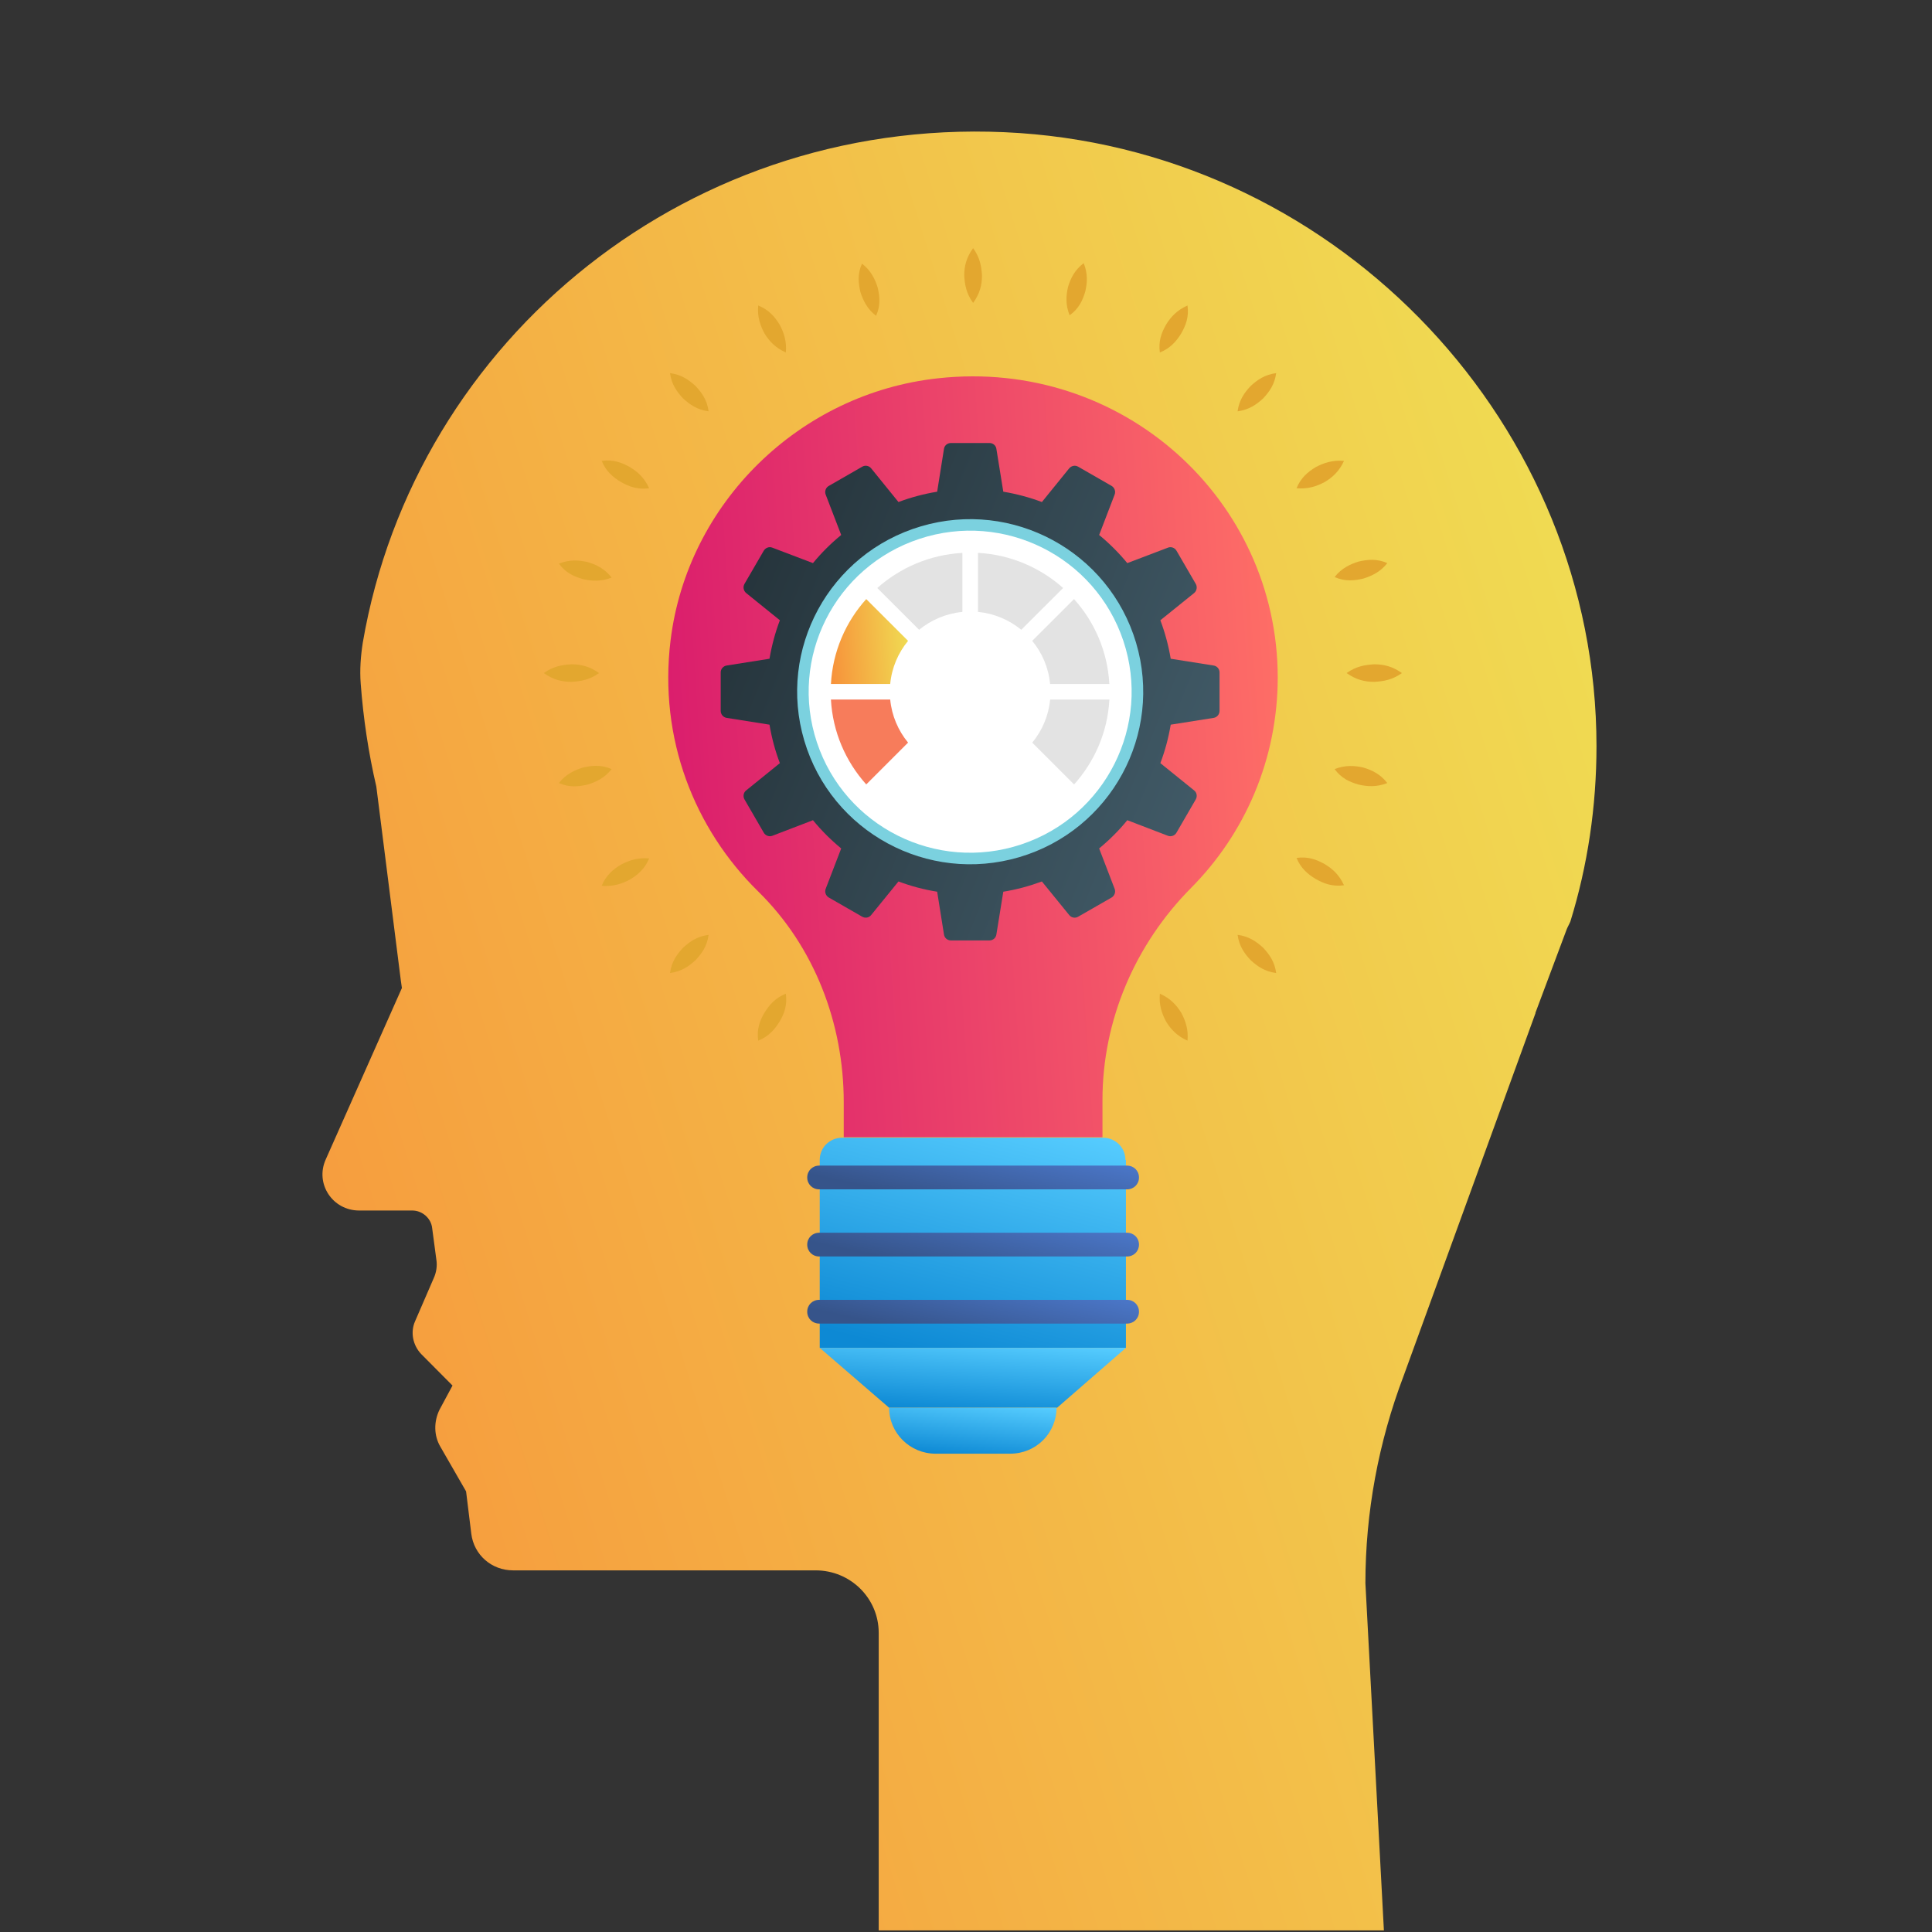 <?xml version="1.0" encoding="UTF-8"?>
<svg xmlns="http://www.w3.org/2000/svg" width="82" height="82" viewBox="0 0 82 82" fill="none">
  <rect x="0" y="0" width="82" height="82" fill="#333333" stroke="none"/>
  <g clip-path="url(#clip0_1_2512)">
    <path d="M67.76 31.657C67.76 34.243 67.383 36.741 66.653 39.107C66.609 39.217 66.542 39.327 66.498 39.436L65.169 42.986C65.169 42.986 65.169 42.986 65.169 43.008L59.568 58.412C58.505 61.217 57.952 64.197 57.952 67.199L58.859 84.225H37.295V69.303C37.295 67.835 36.099 66.651 34.616 66.651H21.774C20.866 66.651 20.114 65.994 20.003 65.096L19.782 63.299L18.697 61.414C18.409 60.932 18.409 60.341 18.652 59.837L19.206 58.807L17.877 57.47C17.523 57.098 17.413 56.55 17.612 56.09L18.409 54.249C18.52 54.008 18.564 53.723 18.52 53.46L18.342 52.123C18.298 51.707 17.922 51.378 17.501 51.378H15.243C14.114 51.378 13.361 50.239 13.826 49.209L17.058 41.934L17.014 41.627L15.973 33.388C15.641 31.964 15.42 30.496 15.309 29.006C15.265 28.436 15.309 27.844 15.398 27.274C17.612 14.368 29.39 4.705 43.273 5.647C56.955 6.589 67.76 18.093 67.76 31.679V31.657Z" fill="url(#paint0_linear_1_2512)"></path>
    <path d="M54.231 28.765C54.231 21.205 47.634 15.201 39.818 16.055C33.929 16.691 29.169 21.358 28.46 27.187C27.951 31.35 29.479 35.185 32.18 37.836C34.571 40.181 35.811 43.446 35.811 46.777V48.267H46.792V46.689C46.792 43.315 48.165 40.093 50.556 37.683C52.837 35.382 54.231 32.227 54.231 28.743V28.765Z" fill="url(#paint1_linear_1_2512)"></path>
    <path d="M47.788 49.231V57.207H34.792V49.231C34.792 48.705 35.213 48.289 35.744 48.289H46.814C47.346 48.289 47.766 48.705 47.766 49.231H47.788Z" fill="url(#paint2_linear_1_2512)"></path>
    <path d="M44.866 59.749H37.737L34.792 57.207H47.788L44.866 59.749Z" fill="url(#paint3_linear_1_2512)"></path>
    <path d="M48.342 49.976C48.342 50.261 48.121 50.48 47.833 50.48H34.77C34.482 50.48 34.261 50.261 34.261 49.976C34.261 49.691 34.482 49.472 34.77 49.472H47.833C48.121 49.472 48.342 49.691 48.342 49.976Z" fill="url(#paint4_linear_1_2512)"></path>
    <path d="M48.342 52.825C48.342 53.109 48.121 53.329 47.833 53.329H34.77C34.482 53.329 34.261 53.109 34.261 52.825C34.261 52.54 34.482 52.321 34.77 52.321H47.833C48.121 52.321 48.342 52.54 48.342 52.825Z" fill="url(#paint5_linear_1_2512)"></path>
    <path d="M48.342 55.673C48.342 55.958 48.121 56.177 47.833 56.177H34.77C34.482 56.177 34.261 55.958 34.261 55.673C34.261 55.388 34.482 55.169 34.77 55.169H47.833C48.121 55.169 48.342 55.388 48.342 55.673Z" fill="url(#paint6_linear_1_2512)"></path>
    <path d="M44.844 59.749C44.844 60.275 44.623 60.779 44.268 61.13C43.914 61.48 43.427 61.699 42.873 61.699H39.707C38.622 61.699 37.737 60.823 37.737 59.749H44.844Z" fill="url(#paint7_linear_1_2512)"></path>
    <path d="M59.501 28.567C59.103 28.852 58.726 28.918 58.328 28.94C57.929 28.94 57.553 28.852 57.154 28.567C57.553 28.282 57.929 28.217 58.328 28.195C58.726 28.195 59.103 28.282 59.501 28.567Z" fill="#E3A72F"></path>
    <path d="M25.427 28.567C25.028 28.852 24.652 28.918 24.253 28.94C23.855 28.94 23.479 28.852 23.08 28.567C23.479 28.282 23.855 28.217 24.253 28.195C24.652 28.195 25.028 28.282 25.427 28.567Z" fill="#E3A72F"></path>
    <path d="M58.881 23.9C58.593 24.273 58.217 24.448 57.863 24.557C57.486 24.645 57.088 24.689 56.645 24.492C56.933 24.119 57.309 23.944 57.663 23.834C58.04 23.747 58.438 23.703 58.881 23.9Z" fill="#E3A72F"></path>
    <path d="M25.958 32.643C25.671 33.016 25.294 33.191 24.94 33.3C24.564 33.388 24.165 33.432 23.722 33.235C24.01 32.862 24.386 32.687 24.741 32.577C25.117 32.49 25.515 32.446 25.958 32.643Z" fill="#E3A72F"></path>
    <path d="M57.044 19.561C56.844 20 56.556 20.262 56.224 20.46C55.892 20.635 55.516 20.767 55.029 20.723C55.206 20.284 55.516 20.021 55.848 19.824C56.18 19.649 56.556 19.517 57.044 19.561Z" fill="#E3A72F"></path>
    <path d="M27.552 36.434C27.375 36.872 27.065 37.135 26.733 37.332C26.401 37.508 26.025 37.639 25.538 37.595C25.715 37.157 26.025 36.894 26.357 36.697C26.689 36.522 27.065 36.39 27.552 36.434Z" fill="#E3A72F"></path>
    <path d="M54.165 15.836C54.099 16.318 53.877 16.625 53.612 16.91C53.324 17.173 53.014 17.392 52.527 17.458C52.593 16.976 52.815 16.669 53.08 16.384C53.368 16.121 53.678 15.902 54.165 15.836Z" fill="#E3A72F"></path>
    <path d="M30.076 39.677C30.01 40.159 29.789 40.466 29.523 40.751C29.235 41.014 28.925 41.233 28.438 41.298C28.504 40.816 28.726 40.51 28.991 40.225C29.279 39.962 29.589 39.743 30.076 39.677Z" fill="#E3A72F"></path>
    <path d="M50.401 12.966C50.468 13.448 50.335 13.798 50.136 14.149C49.936 14.478 49.67 14.784 49.228 14.96C49.161 14.478 49.294 14.127 49.493 13.776C49.693 13.448 49.958 13.163 50.401 12.966Z" fill="#E3A72F"></path>
    <path d="M33.353 42.175C33.42 42.657 33.287 43.03 33.088 43.358C32.888 43.687 32.623 43.994 32.18 44.169C32.114 43.687 32.246 43.315 32.446 42.986C32.645 42.657 32.91 42.35 33.353 42.175Z" fill="#E3A72F"></path>
    <path d="M45.995 11.169C46.173 11.607 46.151 12.001 46.062 12.374C45.951 12.746 45.796 13.097 45.398 13.382C45.221 12.944 45.243 12.549 45.331 12.177C45.442 11.804 45.619 11.454 45.995 11.169Z" fill="#E3A72F"></path>
    <path d="M41.302 12.856C41.014 12.462 40.947 12.089 40.925 11.695C40.925 11.3 41.014 10.928 41.302 10.533C41.59 10.928 41.656 11.3 41.678 11.695C41.678 12.089 41.59 12.462 41.302 12.856Z" fill="#E3A72F"></path>
    <path d="M37.183 13.404C36.807 13.119 36.63 12.746 36.519 12.396C36.431 12.023 36.386 11.629 36.586 11.191C36.962 11.476 37.139 11.848 37.25 12.199C37.338 12.571 37.383 12.966 37.183 13.404Z" fill="#E3A72F"></path>
    <path d="M50.401 44.169C49.959 43.972 49.693 43.687 49.493 43.358C49.316 43.03 49.184 42.657 49.228 42.175C49.671 42.372 49.936 42.657 50.136 42.986C50.313 43.315 50.446 43.687 50.401 44.169Z" fill="#E3A72F"></path>
    <path d="M33.353 14.96C32.911 14.762 32.645 14.478 32.446 14.149C32.269 13.82 32.136 13.448 32.18 12.966C32.623 13.141 32.889 13.448 33.088 13.776C33.265 14.105 33.398 14.478 33.353 14.96Z" fill="#E3A72F"></path>
    <path d="M54.165 41.298C53.678 41.233 53.368 41.014 53.08 40.751C52.815 40.466 52.593 40.159 52.527 39.677C53.014 39.743 53.324 39.962 53.612 40.225C53.877 40.51 54.099 40.816 54.165 41.298Z" fill="#E3A72F"></path>
    <path d="M30.076 17.458C29.589 17.392 29.279 17.173 28.991 16.91C28.726 16.625 28.504 16.318 28.438 15.836C28.925 15.902 29.235 16.121 29.523 16.384C29.789 16.669 30.01 16.976 30.076 17.458Z" fill="#E3A72F"></path>
    <path d="M57.044 37.573C56.556 37.639 56.202 37.508 55.848 37.31C55.516 37.113 55.206 36.85 55.029 36.412C55.516 36.346 55.87 36.478 56.224 36.675C56.556 36.872 56.844 37.135 57.044 37.573Z" fill="#E3A72F"></path>
    <path d="M27.552 20.723C27.065 20.788 26.711 20.657 26.357 20.46C26.025 20.262 25.715 20 25.538 19.561C26.025 19.496 26.379 19.627 26.733 19.824C27.065 20.021 27.353 20.284 27.552 20.723Z" fill="#E3A72F"></path>
    <path d="M25.958 24.514C25.515 24.689 25.117 24.667 24.741 24.579C24.364 24.47 24.01 24.316 23.722 23.922C24.165 23.747 24.564 23.768 24.94 23.856C25.316 23.966 25.671 24.141 25.958 24.514Z" fill="#E3A72F"></path>
    <path d="M58.881 33.235C58.438 33.41 58.04 33.388 57.663 33.3C57.287 33.191 56.933 33.038 56.645 32.643C57.088 32.468 57.486 32.49 57.863 32.577C58.239 32.687 58.593 32.862 58.881 33.235Z" fill="#E3A72F"></path>
    <path d="M30.589 28.541V30.171C30.589 30.318 30.694 30.445 30.841 30.469L32.66 30.757C32.755 31.323 32.902 31.87 33.1 32.39L31.669 33.548C31.555 33.637 31.526 33.799 31.597 33.927L32.417 35.342C32.493 35.469 32.644 35.525 32.782 35.473L34.505 34.812C34.864 35.251 35.267 35.651 35.703 36.011L35.044 37.725C34.992 37.862 35.048 38.017 35.176 38.093L36.595 38.908C36.723 38.98 36.883 38.955 36.975 38.837L38.134 37.412C38.659 37.609 39.208 37.756 39.776 37.847L40.065 39.66C40.084 39.807 40.212 39.915 40.359 39.915H41.997C42.145 39.915 42.27 39.807 42.29 39.66L42.583 37.847C43.147 37.756 43.695 37.607 44.221 37.412L45.38 38.837C45.475 38.955 45.636 38.982 45.76 38.908L47.181 38.093C47.305 38.017 47.361 37.862 47.309 37.725L46.651 36.011C47.086 35.651 47.489 35.251 47.846 34.812L49.569 35.473C49.706 35.525 49.861 35.469 49.933 35.342L50.753 33.927C50.825 33.799 50.796 33.635 50.683 33.548L49.249 32.39C49.447 31.87 49.594 31.323 49.689 30.757L51.511 30.469C51.657 30.445 51.761 30.318 51.761 30.171V28.541C51.761 28.394 51.657 28.269 51.511 28.247L49.689 27.959C49.594 27.397 49.447 26.85 49.249 26.326L50.683 25.17C50.796 25.075 50.825 24.911 50.753 24.784L49.933 23.372C49.861 23.249 49.706 23.189 49.569 23.245L47.846 23.9C47.487 23.465 47.084 23.061 46.651 22.706L47.309 20.991C47.361 20.854 47.305 20.697 47.181 20.624L45.76 19.808C45.636 19.733 45.475 19.765 45.38 19.878L44.221 21.308C43.695 21.109 43.147 20.964 42.583 20.869L42.29 19.052C42.27 18.907 42.146 18.803 41.997 18.803H40.359C40.212 18.803 40.084 18.907 40.065 19.052L39.776 20.869C39.208 20.964 38.659 21.109 38.134 21.308L36.975 19.878C36.883 19.765 36.723 19.733 36.595 19.808L35.176 20.624C35.048 20.695 34.992 20.854 35.044 20.991L35.703 22.706C35.267 23.063 34.862 23.465 34.505 23.9L32.782 23.245C32.644 23.189 32.493 23.249 32.417 23.372L31.597 24.784C31.526 24.911 31.555 25.075 31.669 25.17L33.1 26.326C32.902 26.85 32.755 27.397 32.66 27.959L30.841 28.247C30.694 28.271 30.589 28.394 30.589 28.541Z" fill="url(#paint8_linear_1_2512)"></path>
    <path d="M43.263 36.38C47.151 35.231 49.37 31.157 48.218 27.279C47.066 23.402 42.98 21.189 39.092 22.338C35.203 23.486 32.985 27.561 34.137 31.438C35.288 35.316 39.374 37.528 43.263 36.38Z" fill="#7BD1DF"></path>
    <path d="M43.336 35.843C46.928 34.653 48.872 30.786 47.68 27.204C46.487 23.623 42.609 21.683 39.017 22.873C35.425 24.062 33.48 27.93 34.673 31.511C35.866 35.093 39.744 37.032 43.336 35.843Z" fill="white"></path>
    <path d="M40.846 23.467V25.972C40.154 26.038 39.52 26.313 39.01 26.73L37.234 24.957C38.202 24.095 39.462 23.543 40.848 23.467H40.846Z" fill="#E3E3E3"></path>
    <path d="M47.086 29.03H44.569C44.504 28.336 44.228 27.704 43.81 27.2L45.585 25.427C46.454 26.392 47.008 27.648 47.084 29.03H47.086Z" fill="#E3E3E3"></path>
    <path d="M43.344 26.728C42.835 26.313 42.201 26.038 41.509 25.97V23.465C42.895 23.541 44.153 24.093 45.122 24.956L43.346 26.728H43.344Z" fill="#E3E3E3"></path>
    <path d="M37.783 29.03H35.267C35.343 27.648 35.897 26.392 36.766 25.427L38.541 27.2C38.124 27.706 37.849 28.336 37.783 29.03Z" fill="url(#paint9_linear_1_2512)"></path>
    <path d="M47.086 29.692C47.011 31.074 46.456 32.326 45.588 33.295L43.812 31.52C44.229 31.014 44.504 30.384 44.572 29.692H47.088H47.086Z" fill="#E3E3E3"></path>
    <path d="M38.541 31.518L36.766 33.293C35.897 32.324 35.343 31.072 35.267 29.69H37.783C37.849 30.38 38.124 31.012 38.541 31.518Z" fill="#F77C5B"></path>
    <path d="M40.77 29.183C40.574 29.469 40.646 29.86 40.934 30.057C41.221 30.252 41.613 30.181 41.811 29.892C42.007 29.607 41.935 29.216 41.646 29.019C41.357 28.822 40.968 28.895 40.77 29.183Z" fill="white"></path>
  </g>
  <defs>
    <linearGradient id="paint0_linear_1_2512" x1="64.1" y1="14.168" x2="-1.755" y2="34.77" gradientUnits="userSpaceOnUse">
      <stop stop-color="#F0DB52"></stop>
      <stop offset="1" stop-color="#F7933B"></stop>
    </linearGradient>
    <linearGradient id="paint1_linear_1_2512" x1="50.572" y1="-39.669" x2="22.697" y2="-37.836" gradientUnits="userSpaceOnUse">
      <stop stop-color="#FF7066"></stop>
      <stop offset="1" stop-color="#D91A6D"></stop>
    </linearGradient>
    <linearGradient id="paint2_linear_1_2512" x1="56.1" y1="50.472" x2="53.273" y2="61.234" gradientUnits="userSpaceOnUse">
      <stop stop-color="#57CDFF"></stop>
      <stop offset="1" stop-color="#0D89D4"></stop>
    </linearGradient>
    <linearGradient id="paint3_linear_1_2512" x1="56.1" y1="57.83" x2="55.856" y2="61.09" gradientUnits="userSpaceOnUse">
      <stop stop-color="#57CDFF"></stop>
      <stop offset="1" stop-color="#0D89D4"></stop>
    </linearGradient>
    <linearGradient id="paint4_linear_1_2512" x1="47.399" y1="49.309" x2="46.713" y2="52.501" gradientUnits="userSpaceOnUse">
      <stop stop-color="#4B77C9"></stop>
      <stop offset="1" stop-color="#36548A"></stop>
    </linearGradient>
    <linearGradient id="paint5_linear_1_2512" x1="47.399" y1="52.158" x2="46.713" y2="55.35" gradientUnits="userSpaceOnUse">
      <stop stop-color="#4B77C9"></stop>
      <stop offset="1" stop-color="#36548A"></stop>
    </linearGradient>
    <linearGradient id="paint6_linear_1_2512" x1="47.399" y1="55.006" x2="46.713" y2="58.198" gradientUnits="userSpaceOnUse">
      <stop stop-color="#4B77C9"></stop>
      <stop offset="1" stop-color="#36548A"></stop>
    </linearGradient>
    <linearGradient id="paint7_linear_1_2512" x1="49.389" y1="60.227" x2="49.128" y2="62.715" gradientUnits="userSpaceOnUse">
      <stop stop-color="#57CDFF"></stop>
      <stop offset="1" stop-color="#0D89D4"></stop>
    </linearGradient>
    <linearGradient id="paint8_linear_1_2512" x1="30.05" y1="24.368" x2="78.025" y2="43.75" gradientUnits="userSpaceOnUse">
      <stop stop-color="#243239"></stop>
      <stop offset="1" stop-color="#648B9F"></stop>
    </linearGradient>
    <linearGradient id="paint9_linear_1_2512" x1="38.018" y1="19.746" x2="34.676" y2="19.999" gradientUnits="userSpaceOnUse">
      <stop stop-color="#F0DB52"></stop>
      <stop offset="1" stop-color="#F7933B"></stop>
    </linearGradient>
    <clipPath id="clip0_1_2512">
      <rect width="82" height="80.966" fill="white" transform="translate(0 0.966)"></rect>
    </clipPath>
  </defs>
</svg>
